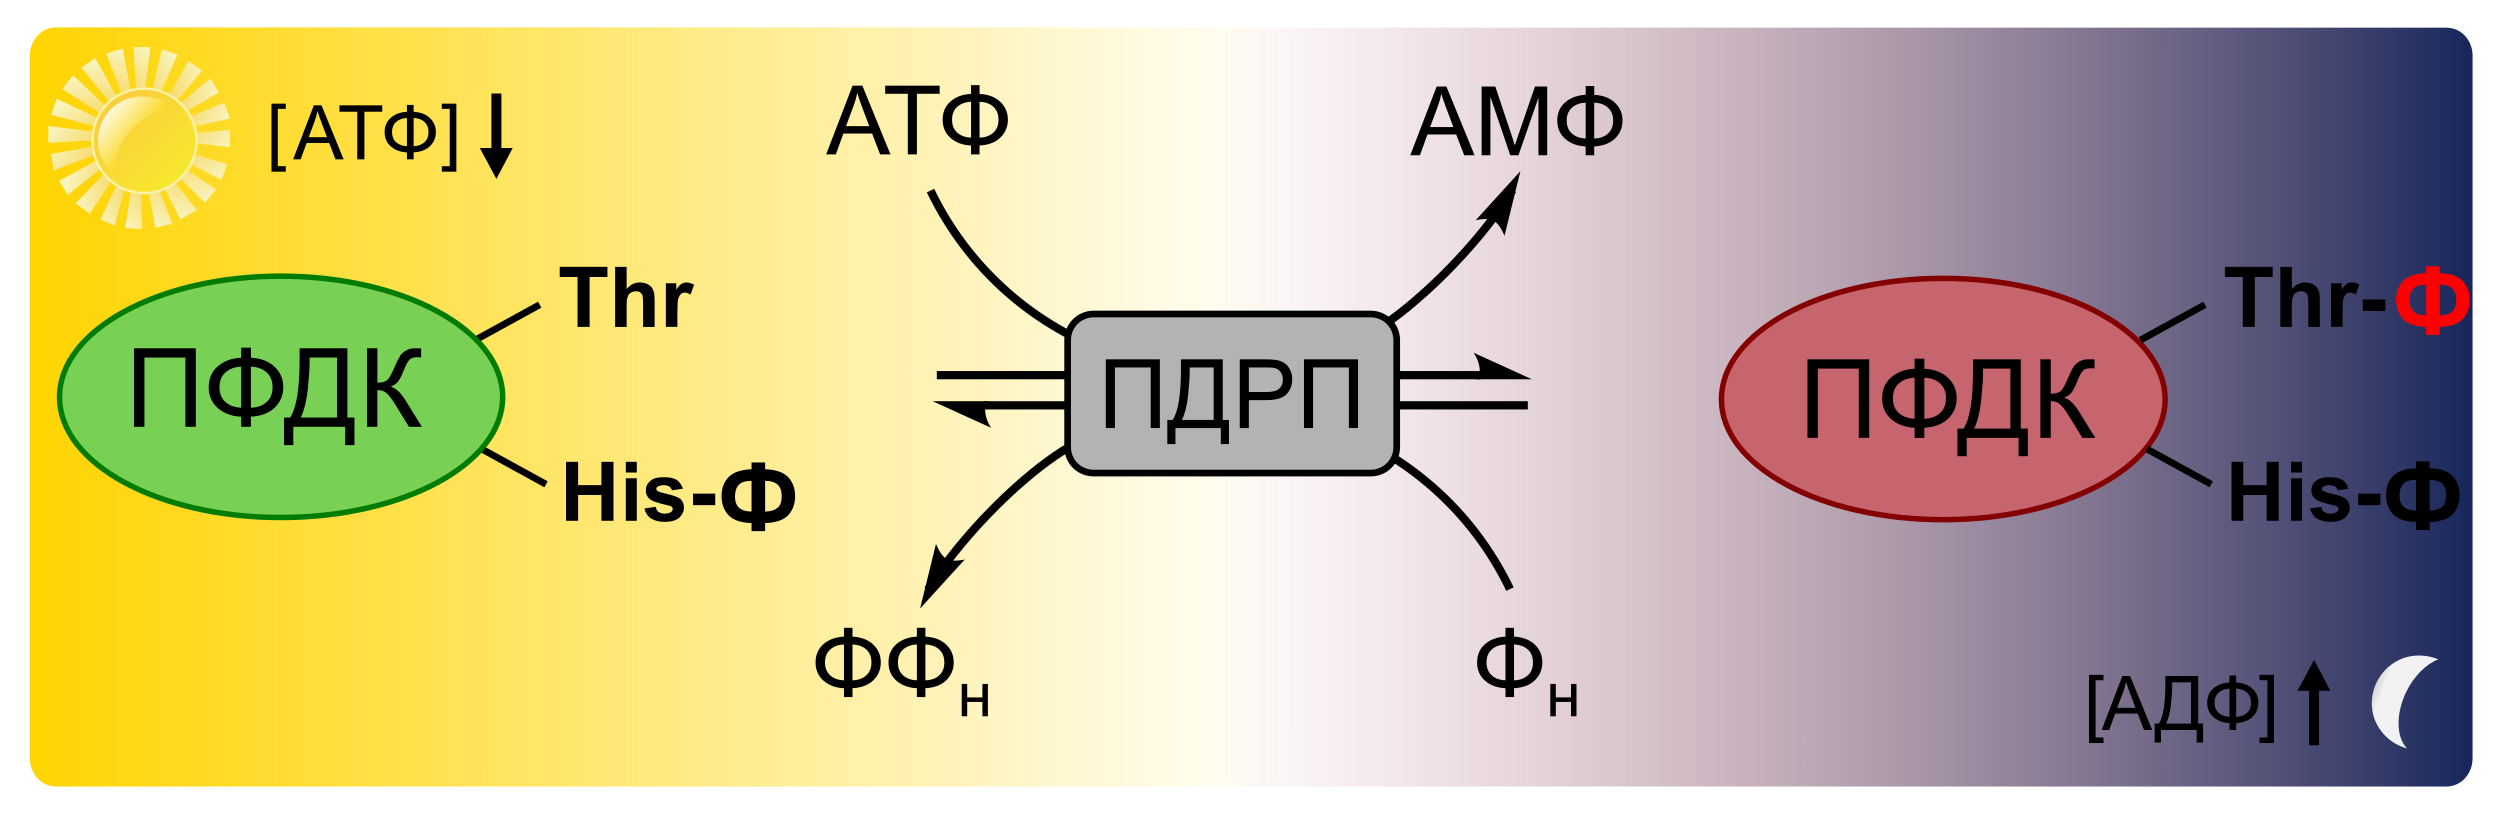 <?xml version="1.0" encoding="UTF-8" standalone="no"?>
<svg
   xmlns:dc="http://purl.org/dc/elements/1.1/"
   xmlns:cc="http://creativecommons.org/ns#"
   xmlns:rdf="http://www.w3.org/1999/02/22-rdf-syntax-ns#"
   xmlns:svg="http://www.w3.org/2000/svg"
   xmlns="http://www.w3.org/2000/svg"
   xmlns:sodipodi="http://sodipodi.sourceforge.net/DTD/sodipodi-0.dtd"
   xmlns:inkscape="http://www.inkscape.org/namespaces/inkscape"
   height="100%"
   width="100%"
   version="1.1"
   viewBox="0 0 911.6 296.8"
   id="svg2"
   inkscape:version="0.91 r13725"
   sodipodi:docname="Reversible_phosphorylation_of_PPDK_by_PDRP.svg">
  <sodipodi:namedview
     pagecolor="#ffffff"
     bordercolor="#666666"
     borderopacity="1"
     objecttolerance="10"
     gridtolerance="10"
     guidetolerance="10"
     inkscape:pageopacity="0"
     inkscape:pageshadow="2"
     inkscape:window-width="1366"
     inkscape:window-height="706"
     id="namedview386"
     showgrid="false"
     inkscape:zoom="0.8385498"
     inkscape:cx="405.86833"
     inkscape:cy="148.4"
     inkscape:window-x="-8"
     inkscape:window-y="-8"
     inkscape:window-maximized="1"
     inkscape:current-layer="svg2" />
  <defs
     id="defs4">
    <filter
       id="z"
       width="1.132"
       y="-.121"
       x="-.066"
       height="1.243"
       color-interpolation-filters="sRGB">
      <feGaussianBlur
         stdDeviation="4.456"
         id="feGaussianBlur7" />
    </filter>
    <linearGradient
       id="y"
       x1="17.38"
       gradientUnits="userSpaceOnUse"
       y1="16.88"
       gradientTransform="matrix(2.618,0,0,2.618,5.7,6.3)"
       x2="12.06"
       y2="12.49">
      <stop
         stop-color="#fbd925"
         offset="0"
         id="stop10" />
      <stop
         stop-color="#FFF"
         offset="1"
         id="stop12" />
    </linearGradient>
    <linearGradient
       id="x"
       x1="12.66"
       gradientUnits="userSpaceOnUse"
       y1="11.78"
       gradientTransform="matrix(2.617,0,0,2.617,5.7,6.1)"
       x2="22.6"
       y2="22.18">
      <stop
         stop-color="#fbcc3d"
         offset="0"
         id="stop15" />
      <stop
         stop-color="#f7e72e"
         offset="1"
         id="stop17" />
    </linearGradient>
    <linearGradient
       id="w"
       x1="-1764"
       gradientUnits="userSpaceOnUse"
       y1="-182.4"
       gradientTransform="matrix(.447 -.665 .665 .447 985.7 -1058)"
       x2="-1788"
       y2="-206.1">
      <stop
         stop-color="#f8f4bd"
         offset="0"
         id="stop20" />
      <stop
         stop-color="#f6c324"
         offset="1"
         id="stop22" />
    </linearGradient>
    <linearGradient
       id="v"
       x1="-1764"
       gradientUnits="userSpaceOnUse"
       y1="-182.4"
       gradientTransform="matrix(.247 -.763 .763 .247 642 -1273)"
       x2="-1788"
       y2="-206.1">
      <stop
         stop-color="#f8f4bd"
         offset="0"
         id="stop25" />
      <stop
         stop-color="#f6c324"
         offset="1"
         id="stop27" />
    </linearGradient>
    <linearGradient
       id="r"
       x1="376.3"
       gradientUnits="userSpaceOnUse"
       y1="-343.1"
       gradientTransform="matrix(.744 .298 -.298 .744 -309.6 211.4)"
       x2="352.6"
       y2="-366.9">
      <stop
         stop-color="#f8f4bd"
         offset="0"
         id="stop30" />
      <stop
         stop-color="#f6c324"
         offset="1"
         id="stop32" />
    </linearGradient>
    <linearGradient
       id="q"
       x1="523.3"
       gradientUnits="userSpaceOnUse"
       y1="-718.5"
       gradientTransform="matrix(.618 .511 -.511 .618 -624.2 250.2)"
       x2="499.5"
       y2="-742.3">
      <stop
         stop-color="#f8f4bd"
         offset="0"
         id="stop35" />
      <stop
         stop-color="#f6c324"
         offset="1"
         id="stop37" />
    </linearGradient>
    <linearGradient
       id="p"
       x1="548.9"
       gradientUnits="userSpaceOnUse"
       y1="-1121"
       gradientTransform="matrix(.432 .675 -.675 .432 -936.6 190.7)"
       x2="525.1"
       y2="-1145">
      <stop
         stop-color="#f8f4bd"
         offset="0"
         id="stop40" />
      <stop
         stop-color="#f6c324"
         offset="1"
         id="stop42" />
    </linearGradient>
    <linearGradient
       id="o"
       x1="449.7"
       gradientUnits="userSpaceOnUse"
       y1="-1512"
       gradientTransform="matrix(.205 .775 -.775 .205 -1214 39.2)"
       x2="425.9"
       y2="-1536">
      <stop
         stop-color="#f8f4bd"
         offset="0"
         id="stop45" />
      <stop
         stop-color="#f6c324"
         offset="1"
         id="stop47" />
    </linearGradient>
    <linearGradient
       id="n"
       x1="236.7"
       gradientUnits="userSpaceOnUse"
       y1="-1854"
       gradientTransform="matrix(-.042 .8 -.8 -.042 -1433 -191)"
       x2="212.9"
       y2="-1878">
      <stop
         stop-color="#f8f4bd"
         offset="0"
         id="stop50" />
      <stop
         stop-color="#f6c324"
         offset="1"
         id="stop52" />
    </linearGradient>
    <linearGradient
       id="m"
       x1="-71.68"
       gradientUnits="userSpaceOnUse"
       y1="-2115"
       gradientTransform="matrix(-.285 .749 -.749 -.285 -1572 -476.6)"
       x2="-95.43"
       y2="-2139">
      <stop
         stop-color="#f8f4bd"
         offset="0"
         id="stop55" />
      <stop
         stop-color="#f6c324"
         offset="1"
         id="stop57" />
    </linearGradient>
    <linearGradient
       id="l"
       x1="-444.1"
       gradientUnits="userSpaceOnUse"
       y1="-2269"
       gradientTransform="matrix(-.5 .626 -.626 -.5 -1615 -790.9)"
       x2="-467.9"
       y2="-2292">
      <stop
         stop-color="#f8f4bd"
         offset="0"
         id="stop60" />
      <stop
         stop-color="#f6c324"
         offset="1"
         id="stop62" />
    </linearGradient>
    <linearGradient
       id="k"
       x1="-846.7"
       gradientUnits="userSpaceOnUse"
       y1="-2301"
       gradientTransform="matrix(-.668 .444 -.444 -.668 -1561 -1102)"
       x2="-870.5"
       y2="-2325">
      <stop
         stop-color="#f8f4bd"
         offset="0"
         id="stop65" />
      <stop
         stop-color="#f6c324"
         offset="1"
         id="stop67" />
    </linearGradient>
    <linearGradient
       id="j"
       x1="-1240"
       gradientUnits="userSpaceOnUse"
       y1="-2209"
       gradientTransform="matrix(-.771 .218 -.218 -.771 -1416 -1384)"
       x2="-1264"
       y2="-2233">
      <stop
         stop-color="#f8f4bd"
         offset="0"
         id="stop70" />
      <stop
         stop-color="#f6c324"
         offset="1"
         id="stop72" />
    </linearGradient>
    <linearGradient
       id="i"
       x1="-1585"
       gradientUnits="userSpaceOnUse"
       y1="-2002"
       gradientTransform="matrix(-.801 -.028 .028 -.801 -1189 -1606)"
       x2="-1609"
       y2="-2025">
      <stop
         stop-color="#f8f4bd"
         offset="0"
         id="stop75" />
      <stop
         stop-color="#f6c324"
         offset="1"
         id="stop77" />
    </linearGradient>
    <linearGradient
       id="h"
       x1="-1851"
       gradientUnits="userSpaceOnUse"
       y1="-1698"
       gradientTransform="matrix(-.754 -.272 .272 -.754 -905.6 -1748)"
       x2="-1875"
       y2="-1722">
      <stop
         stop-color="#f8f4bd"
         offset="0"
         id="stop80" />
      <stop
         stop-color="#f6c324"
         offset="1"
         id="stop82" />
    </linearGradient>
    <linearGradient
       id="g"
       x1="-2011"
       gradientUnits="userSpaceOnUse"
       y1="-1328"
       gradientTransform="matrix(-.635 -.489 .489 -.635 -592.2 -1799)"
       x2="-2035"
       y2="-1352">
      <stop
         stop-color="#f8f4bd"
         offset="0"
         id="stop85" />
      <stop
         stop-color="#f6c324"
         offset="1"
         id="stop87" />
    </linearGradient>
    <linearGradient
       id="f"
       x1="-2051"
       gradientUnits="userSpaceOnUse"
       y1="-926.8"
       gradientTransform="matrix(-.455 -.66 .66 -.455 -278.9 -1751)"
       x2="-2075"
       y2="-950.5">
      <stop
         stop-color="#f8f4bd"
         offset="0"
         id="stop90" />
      <stop
         stop-color="#f6c324"
         offset="1"
         id="stop92" />
    </linearGradient>
    <linearGradient
       id="e"
       x1="-1966"
       gradientUnits="userSpaceOnUse"
       y1="-531.8"
       gradientTransform="matrix(-.232 -.767 .767 -.232 4.7 -1608)"
       x2="-1990"
       y2="-555.5">
      <stop
         stop-color="#f8f4bd"
         offset="0"
         id="stop95" />
      <stop
         stop-color="#f6c324"
         offset="1"
         id="stop97" />
    </linearGradient>
    <linearGradient
       id="d"
       x1="-1764"
       gradientUnits="userSpaceOnUse"
       y1="-182.4"
       gradientTransform="matrix(.014 -.801 .801 .014 230.8 -1386)"
       x2="-1788"
       y2="-206.1">
      <stop
         stop-color="#f8f4bd"
         offset="0"
         id="stop100" />
      <stop
         stop-color="#f6c324"
         offset="1"
         id="stop102" />
    </linearGradient>
    <linearGradient
       id="c"
       x1="-697.6"
       gradientUnits="userSpaceOnUse"
       y1="301.9"
       gradientTransform="matrix(.652 -.467 .467 .652 391.8 -480.4)"
       x2="-721.4"
       y2="278.2">
      <stop
         stop-color="#f8f4bd"
         offset="0"
         id="stop105" />
      <stop
         stop-color="#f6c324"
         offset="1"
         id="stop107" />
    </linearGradient>
    <linearGradient
       id="b"
       x1="-301.9"
       gradientUnits="userSpaceOnUse"
       y1="224"
       gradientTransform="matrix(.763 -.245 .245 .763 254.8 -194.5)"
       x2="-325.7"
       y2="200.3">
      <stop
         stop-color="#f8f4bd"
         offset="0"
         id="stop110" />
      <stop
         stop-color="#f6c324"
         offset="1"
         id="stop112" />
    </linearGradient>
    <linearGradient
       id="a"
       x1="51.04"
       gradientUnits="userSpaceOnUse"
       y1="28.24"
       gradientTransform="matrix(.801 0 0 .801 36.73 36.3)"
       x2="27.28"
       y2="4.487">
      <stop
         stop-color="#f8f4bd"
         offset="0"
         id="stop115" />
      <stop
         stop-color="#f6c324"
         offset="1"
         id="stop117" />
    </linearGradient>
    <linearGradient
       id="u"
       x1="16.85"
       gradientUnits="userSpaceOnUse"
       y1="18.08"
       gradientTransform="matrix(2.633 -.944 .944 2.633 819.2 227.8)"
       x2="5.579"
       y2="8.466">
      <stop
         stop-color="#f2f2f2"
         offset=".33"
         id="stop120" />
      <stop
         offset="1"
         id="stop122" />
    </linearGradient>
    <linearGradient
       id="t"
       x1="7.272"
       gradientUnits="userSpaceOnUse"
       y1="128.3"
       gradientTransform="matrix(1 0 0 1.083 3.6 -.5)"
       x2="468.3"
       y2="128.3">
      <stop
         stop-color="#ffd400"
         offset="0"
         id="stop125" />
      <stop
         stop-color="#ffd400"
         stop-opacity="0"
         offset="1"
         id="stop127" />
    </linearGradient>
    <linearGradient
       id="s"
       x1="7.272"
       gradientUnits="userSpaceOnUse"
       y1="128.3"
       gradientTransform="matrix(-1,0,0,-1.083,908.8,277.4)"
       x2="468.3"
       y2="128.3">
      <stop
         stop-color="#17275b"
         offset="0"
         id="stop130" />
      <stop
         stop-color="#c6656e"
         stop-opacity="0"
         offset="1"
         id="stop132" />
    </linearGradient>
  </defs>
  <path
     d="m892.1 286.8h-442c-5.3 0-9.5-24.6-9.5-30.3v-236.2c0-5.7 4.2-10.2 9.5-10.2h442c5.3 0 9.5 4.5 9.5 10.2v256.2c0 5.7-4.2 10.3-9.5 10.3z"
     fill="url(#s)"
     id="path134" />
  <path
     d="m20.4 10h442c5.3 0 9.5 4.6 9.5 10.3v236.2c0 5.7-4.2 30.3-9.5 30.3h-442c-5.3 0-9.5-4.6-9.5-10.3v-256.2c0-5.7 4.2-10.3 9.5-10.3z"
     id="path136"
     fill="url(#t)" />
  <path
     d="m540.1 136.8h-198.5"
     stroke="#000"
     stroke-width="3"
     fill="none"
     id="path138" />
  <path
     d="m358.6 147.8h198.5"
     stroke="#000"
     stroke-width="3"
     fill="none"
     id="path142" />
  <path
     d="m340.1 146.3 21.3 9.7s-2.2-3.1-2.2-6.7c0-3.4 2.2-3 2.2-3h-21.3"
     id="path144" />
  <path
     d="m338.4 215c7.7-12.6 21.3-28.3 35.4-40.3 7.2-6.2 14.6-11.3 21.3-14.6 58-27.8 127.6-3.3 155.5 54.7"
     stroke="#000"
     stroke-width="3"
     fill="none"
     id="path146" />
  <g
     id="g148">
    <g
       id="g150">
      <path
         d="m335.5 221.9 16.3-17.9s-4.3 1.1-6.7-0.2c-2.3-1.4-3.8-5.5-3.8-5.5l-5.8 23.6"
         id="path152" />
      <path
         d="m813.7 189.9v-21.5h4.3v8.5h8.5v-8.5h4.4v21.5h-4.4v-9.4h-8.5v9.4z"
         id="path154" />
      <path
         d="m835.4 172.3v-3.9h4v3.9zm0 17.6v-15.5h4v15.5z"
         id="path156" />
      <path
         d="m842.2 185.4 4.3-0.6c0.1 0.9 0.5 1.5 1 1.9 0.6 0.3 1.2 0.6 2.2 0.6 1.1 0 1.9-0.3 2.4-0.6 0.4-0.3 0.6-0.7 0.6-1 0-0.4-0.1-0.7-0.4-0.9-0.1-0.1-0.6-0.4-1.3-0.5-3.3-0.8-5.4-1.4-6.3-2-1.2-0.9-1.9-2-1.9-3.5 0-1.4 0.5-2.5 1.7-3.4 1-1 2.7-1.4 5-1.4 2.1 0 3.6 0.4 4.7 1 1 0.8 1.8 1.8 2.1 3.2l-3.8 0.6c-0.3-0.5-0.5-1-1-1.4-0.5-0.2-1.2-0.5-2-0.5-1.2 0-1.9 0.3-2.3 0.5-0.4 0.3-0.5 0.5-0.5 0.9 0 0.2 0.1 0.5 0.4 0.7 0.4 0.3 1.6 0.7 3.9 1.2 2.1 0.5 3.7 1.1 4.6 1.8 0.7 0.7 1.2 1.8 1.2 3 0 1.5-0.6 2.7-1.7 3.8-1.3 1-3 1.5-5.4 1.5-2.1 0-3.7-0.5-5-1.3-1.2-0.8-2-2.1-2.4-3.6z"
         id="path158" />
      <path
         d="m859.9 184.2v-4.2h8.1v4.2z"
         id="path160" />
      <g
         inkscape:transform-center-y="-4.7701401"
         style="font-style:normal;font-variant:normal;font-weight:bold;font-stretch:normal;font-size:35px;line-height:125%;font-family:Arial;-inkscape-font-specification:'Arial Bold';text-align:center;letter-spacing:0px;word-spacing:0px;writing-mode:lr-tb;text-anchor:middle;fill:#000000;fill-opacity:1;stroke:none;stroke-width:1px;stroke-linecap:butt;stroke-linejoin:miter;stroke-opacity:1"
         id="text4600-3">
        <path
           d="m 885.944,190.37 0,2.922 -4.956,0 0,-2.922 q -5.999,-0.222 -8.477,-2.957 -2.461,-2.751 -2.461,-6.87 0,-4.341 2.581,-6.956 2.581,-2.632 8.357,-2.854 l 0,-2.478 4.956,0 0,2.478 q 5.964,0.222 8.442,2.939 2.495,2.717 2.495,6.887 0,4.136 -2.478,6.87 -2.478,2.717 -8.459,2.939 z m 0,-4.221 q 1.982,0 3.401,-0.666 1.436,-0.667 2.034,-1.794 0.598,-1.128 0.598,-3.298 0,-5.435 -6.033,-5.435 l 0,11.194 z m -4.956,0 0,-11.194 q -3.196,0 -4.614,1.436 -1.418,1.418 -1.418,4.307 0,5.452 6.033,5.452 z"
           style=""
           id="path4463" />
      </g>
      <g
         inkscape:transform-center-y="-4.7701401"
         style="font-style:normal;font-variant:normal;font-weight:bold;font-stretch:normal;font-size:35px;line-height:125%;font-family:Arial;-inkscape-font-specification:'Arial Bold';text-align:center;letter-spacing:0px;word-spacing:0px;writing-mode:lr-tb;text-anchor:middle;fill:#ff0000;fill-opacity:1;stroke:none;stroke-width:1px;stroke-linecap:butt;stroke-linejoin:miter;stroke-opacity:1"
         id="text4600-3-3">
        <path
           d="m 889.613,119.219 0,2.922 -4.956,0 0,-2.922 q -5.999,-0.222 -8.477,-2.957 -2.461,-2.751 -2.461,-6.87 0,-4.341 2.581,-6.956 2.581,-2.632 8.357,-2.854 l 0,-2.478 4.956,0 0,2.478 q 5.964,0.222 8.442,2.939 2.495,2.717 2.495,6.887 0,4.136 -2.478,6.87 -2.478,2.717 -8.459,2.939 z m 0,-4.221 q 1.982,0 3.401,-0.666 1.436,-0.666 2.034,-1.794 0.598,-1.128 0.598,-3.298 0,-5.435 -6.033,-5.435 l 0,11.194 z m -4.956,0 0,-11.194 q -3.196,0 -4.614,1.436 -1.418,1.418 -1.418,4.307 0,5.452 6.033,5.452 z"
           style=""
           id="path4466" />
      </g>
    </g>
    <path
       d="m817.8 119.2v-18.2h-6.5v-3.7h17.4v3.7h-6.5v18.2z"
       id="path166" />
    <path
       d="m835.7 97.3v8.1c1.3-1.6 2.9-2.4 4.8-2.4 1 0 1.9 0.2 2.6 0.5 0.8 0.4 1.4 0.8 1.8 1.4s0.6 1.2 0.8 1.8c0.1 0.7 0.2 1.8 0.2 3.2v9.3h-4.2v-8.4c0-1.6-0.1-2.7-0.2-3.1-0.2-0.5-0.5-0.8-0.9-1.1s-0.9-0.4-1.5-0.4c-0.7 0-1.3 0.2-1.8 0.5-0.6 0.3-1 0.8-1.2 1.5-0.3 0.7-0.4 1.7-0.4 3.1v7.9h-4.2v-21.9z"
       id="path168" />
    <path
       d="m854.2 119.2h-4.2v-15.9h3.9v2.3c0.7-1.1 1.3-1.8 1.8-2.1s1.1-0.5 1.8-0.5c0.9 0 1.9 0.3 2.8 0.8l-1.3 3.6c-0.7-0.4-1.4-0.7-2-0.7s-1.1 0.2-1.5 0.5c-0.4 0.4-0.7 0.9-1 1.8-0.2 0.8-0.3 2.6-0.3 5.3z"
       id="path170" />
    <path
       d="m861.6 113.4v-4.2h8.2v4.2z"
       id="path172" />
  </g>
  <g
     stroke="#000"
     fill="none"
     id="g226">
    <path
       d="m175.6 163.7 23.5 12.9"
       stroke-width="2.5"
       id="path228" />
    <path
       d="m196.8 111.1-23.5 12.9"
       stroke-width="2.5"
       id="path230" />
    <path
       d="m551.5 69.3c-7.7 12.6-21.3 28.3-35.4 40.3-7.1 6.2-14.5 11.3-21.3 14.6-58 27.8-127.6 3.3-155.5-54.7"
       stroke-width="3"
       id="path232" />
  </g>
  <path
     d="m398.8 114.5h101c5.3 0 9.5 4.3 9.5 9.5v39c0 5.3-4.2 9.5-9.5 9.5h-101c-5.3 0-9.5-4.2-9.5-9.5v-39c0-5.2 4.2-9.5 9.5-9.5z"
     stroke="#000"
     stroke-width="2.431"
     fill="#b3b3b3"
     id="path260" />
  <g
     id="g368">
    <path
       d="m843.81 240.63 5.94 11.26h-5.94-6.05l6.05-11.26"
       id="path370" />
    <path
       d="m99 62.6v-24.8h5.2v1.9h-2.9v20.9h2.9v2z"
       id="path372" />
    <path
       d="m166.4 62.6h-5.3v-2h2.9v-20.9h-2.9v-1.9h5.3z"
       id="path380" />
  </g>
  <g
     style="font-style:normal;font-variant:normal;font-weight:normal;font-stretch:normal;font-size:35px;line-height:125%;font-family:Arial;-inkscape-font-specification:'Arial, Normal';text-align:center;letter-spacing:0px;word-spacing:0px;writing-mode:lr-tb;text-anchor:middle;fill:#000000;fill-opacity:1;stroke:none;stroke-width:1px;stroke-linecap:butt;stroke-linejoin:miter;stroke-opacity:1"
     id="text4538">
    <path
       d="m 403.229,131.028 19.705,0 0,25.054 -3.333,0 0,-22.097 -13.057,0 0,22.097 -3.315,0 0,-25.054 z"
       style=""
       id="path4478" />
    <path
       d="m 430.624,131.028 15.244,0 0,22.097 2.256,0 0,8.801 -2.957,0 0,-5.845 -16.56,0 0,5.845 -2.957,0 0,-8.801 1.948,0 q 3.025,-4.563 3.025,-18.44 l 0,-3.657 z m 11.929,2.957 -8.733,0 0,1.282 q 0,3.196 -0.581,8.75 -0.564,5.537 -2.239,9.109 l 11.553,0 0,-19.141 z"
       style=""
       id="path4480" />
    <path
       d="m 452.072,156.081 0,-25.054 9.451,0 q 2.495,0 3.811,0.239 1.846,0.308 3.093,1.179 1.248,0.855 2,2.41 0.769,1.555 0.769,3.418 0,3.196 -2.034,5.417 -2.034,2.205 -7.349,2.205 l -6.426,0 0,10.186 -3.315,0 z m 3.315,-13.142 6.477,0 q 3.213,0 4.563,-1.196 1.35,-1.196 1.35,-3.367 0,-1.572 -0.803,-2.683 -0.786,-1.128 -2.085,-1.487 -0.837,-0.222 -3.093,-0.222 l -6.409,0 0,8.955 z"
       style=""
       id="path4482" />
    <path
       d="m 475.485,131.028 19.705,0 0,25.054 -3.333,0 0,-22.097 -13.057,0 0,22.097 -3.315,0 0,-25.054 z"
       style=""
       id="path4484" />
  </g>
  <g
     style="font-style:normal;font-variant:normal;font-weight:normal;font-stretch:normal;font-size:35px;line-height:125%;font-family:Arial;-inkscape-font-specification:'Arial, Normal';text-align:center;letter-spacing:0px;word-spacing:0px;writing-mode:lr-tb;text-anchor:middle;fill:#000000;fill-opacity:1;stroke:none;stroke-width:1px;stroke-linecap:butt;stroke-linejoin:miter;stroke-opacity:1"
     id="text4542-6">
    <path
       d="m 301.255,56.291 9.622,-25.054 3.572,0 10.254,25.054 -3.777,0 -2.922,-7.588 -10.476,0 -2.751,7.588 -3.521,0 z m 7.229,-10.288 8.494,0 -2.615,-6.938 q -1.196,-3.162 -1.777,-5.195 -0.479,2.41 -1.35,4.785 l -2.751,7.349 z"
       style=""
       id="path4487" />
    <path
       d="m 331.026,56.291 0,-22.097 -8.254,0 0,-2.957 19.858,0 0,2.957 -8.289,0 0,22.097 -3.315,0 z"
       style=""
       id="path4489" />
    <path
       d="m 354.08,34.245 0,-3.213 3.11,0 0,3.213 q 4.785,0.256 7.554,2.888 2.769,2.615 2.769,6.511 0,3.811 -2.683,6.477 -2.683,2.666 -7.639,2.939 l 0,3.23 -3.11,0 0,-3.23 q -4.443,-0.171 -7.4,-2.7 -2.957,-2.546 -2.957,-6.716 0,-4.187 2.939,-6.699 2.957,-2.512 7.417,-2.7 z m 3.11,2.837 0,13.125 q 3.213,-0.154 5.059,-1.863 1.846,-1.709 1.846,-4.7 0,-2.939 -1.812,-4.648 -1.812,-1.726 -5.093,-1.914 z m -3.11,0.017 q -3.093,0.137 -5.007,1.829 -1.914,1.692 -1.914,4.717 0,2.991 1.88,4.7 1.897,1.709 5.042,1.846 l 0,-13.091 z"
       style=""
       id="path4491" />
  </g>
  <g
     id="g4402">
    <path
       id="path178"
       fill="#78d155"
       stroke-width="2"
       stroke="#007c00"
       filter="url(#z)"
       d="m183.3 144.8c0 24.4-36.2 43.9-81 43.9-44.42 0-80.6-19.5-80.6-43.9s36.18-44.1 80.6-44.1c44.8 0 81 19.7 81 44.1z" />
    <g
       id="g196">
      <g
         id="g206">
        <path
           id="path208"
           d="m206.4 189.9v-21.5h4.4v8.5h8.5v-8.5h4.4v21.5h-4.4v-9.4h-8.5v9.4z" />
        <path
           id="path210"
           d="m228.2 172.3v-3.9h4v3.9zm0 17.6v-15.5h4v15.5z" />
        <path
           id="path212"
           d="m235 185.4 4.1-0.6c0.2 0.9 0.5 1.5 1 1.9 0.7 0.3 1.4 0.6 2.2 0.6 1.2 0 1.9-0.3 2.4-0.6 0.4-0.3 0.6-0.7 0.6-1 0-0.4-0.1-0.7-0.3-0.9-0.2-0.1-0.7-0.4-1.4-0.5-3.3-0.8-5.3-1.4-6.3-2-1.2-0.9-1.8-2-1.8-3.5 0-1.4 0.5-2.5 1.6-3.4 1-1 2.7-1.4 5-1.4 2.2 0 3.7 0.4 4.7 1 1 0.8 1.8 1.8 2.2 3.2l-3.9 0.6c-0.3-0.5-0.5-1-1-1.4-0.5-0.2-1.1-0.5-2-0.5-1.1 0-1.8 0.3-2.3 0.5-0.3 0.3-0.5 0.5-0.5 0.9 0 0.2 0.2 0.5 0.4 0.7 0.4 0.3 1.6 0.7 3.9 1.2 2.1 0.5 3.7 1.1 4.6 1.8 0.7 0.7 1.2 1.8 1.2 3 0 1.5-0.6 2.7-1.7 3.8-1.3 1-3 1.5-5.4 1.5-2.1 0-3.7-0.5-5-1.3-1.2-0.8-2-2.1-2.3-3.6z" />
        <path
           id="path214"
           d="m252.7 184.2v-4.2h8.1v4.2z" />
      </g>
      <path
         id="path220"
         d="m210.6 119.2v-18.2h-6.5v-3.7h17.4v3.7h-6.5v18.2z" />
      <path
         id="path222"
         d="m228.5 97.3v8.1c1.3-1.6 2.9-2.4 4.8-2.4 1 0 1.8 0.2 2.6 0.5 0.8 0.4 1.4 0.8 1.8 1.4s0.6 1.2 0.8 1.8c0.1 0.7 0.2 1.8 0.2 3.2v9.3h-4.2v-8.4c0-1.6-0.1-2.7-0.2-3.1-0.2-0.5-0.5-0.8-0.9-1.1s-0.9-0.4-1.5-0.4c-0.7 0-1.3 0.2-1.8 0.5-0.6 0.3-1 0.8-1.2 1.5-0.3 0.7-0.4 1.7-0.4 3.1v7.9h-4.2v-21.9z" />
      <path
         id="path224"
         d="m247 119.2h-4.2v-15.9h3.8v2.3c0.7-1.1 1.4-1.8 1.9-2.1s1.1-0.5 1.8-0.5c0.8 0 1.8 0.3 2.8 0.8l-1.3 3.6c-0.7-0.4-1.4-0.7-2-0.7-0.7 0-1.2 0.2-1.5 0.5-0.4 0.4-0.7 0.9-1 1.8-0.2 0.8-0.3 2.6-0.3 5.3z" />
    </g>
    <path
       id="path274"
       fill="url(#a)"
       d="m83.73 47.4v6.1l-33-3.2 33-2.9z" />
    <path
       id="path276"
       fill="url(#b)"
       d="m81.73 37.5 2 5.7-33 7.1 31-12.8z" />
    <path
       id="path278"
       fill="url(#c)"
       d="m76.73 28.7 3 5-29 16.6 26-21.6z" />
    <path
       id="path280"
       fill="url(#d)"
       d="m48.73 17.2 6 0.1-4 33-2-33.1z" />
    <path
       id="path282"
       fill="url(#e)"
       d="m38.73 19.5 6-1.7 6 32.5-12-30.8z" />
    <path
       id="path284"
       fill="url(#f)"
       d="m29.73 24.7 5-3.4 16 29-21-25.6z" />
    <path
       id="path286"
       fill="url(#g)"
       d="m22.7 32.4 4-4.8l24.03 22.7-28.03-17.9z" />
    <path
       id="path288"
       fill="url(#h)"
       d="m18.7 41.8 2-5.7 30.03 14.2-32.03-8.5z" />
    <path
       id="path290"
       fill="url(#i)"
       d="m17.7 52v-6l33.03 4.3-33.03 1.7z" />
    <path
       id="path292"
       fill="url(#j)"
       d="m19.7 62-1-5.8 32.03-5.9-31.03 11.7z" />
    <path
       id="path294"
       fill="url(#k)"
       d="m24.7 71-3-5.1 29.03-15.6-26.03 20.7z" />
    <path
       id="path296"
       fill="url(#l)"
       d="m32.73 77.9-5-3.8 23-23.8-18 27.6z" />
    <path
       id="path298"
       fill="url(#m)"
       d="m41.73 82.2-5-2.2 14-29.7-9 31.9z" />
    <path
       id="path300"
       fill="url(#n)"
       d="m51.73 83.4-6-0.3 5-32.8 1 33.1z" />
    <path
       id="path302"
       fill="url(#o)"
       d="m62.73 81.5-6 1.5-6-32.7 12 31.2z" />
    <path
       id="path304"
       fill="url(#p)"
       d="m71.73 76.6-6 3.2-15-29.5 21 26.3z" />
    <path
       id="path306"
       fill="url(#q)"
       d="m78.73 69.1-4 4.7-24-23.5 28 18.8z" />
    <path
       id="path308"
       fill="url(#r)"
       d="m82.73 59.9-2 5.6-30-15.2 32 9.6z" />
    <path
       id="path310"
       fill="url(#a)"
       d="m83.73 47.4v6.1l-33-3.2 33-2.9z" />
    <path
       id="path312"
       fill="url(#b)"
       d="m81.73 37.5 2 5.7-33 7.1 31-12.8z" />
    <path
       id="path314"
       fill="url(#c)"
       d="m76.73 28.7 3 5-29 16.6 26-21.6z" />
    <path
       id="path316"
       fill="url(#d)"
       d="m48.73 17.2 6 0.1-4 33-2-33.1z" />
    <path
       id="path318"
       fill="url(#e)"
       d="m38.73 19.5 6-1.7 6 32.5-12-30.8z" />
    <path
       id="path320"
       fill="url(#f)"
       d="m29.73 24.7 5-3.4 16 29-21-25.6z" />
    <path
       id="path322"
       fill="url(#g)"
       d="m22.7 32.4 4-4.8l24.03 22.7-28.03-17.9z" />
    <path
       id="path324"
       fill="url(#h)"
       d="m18.7 41.8 2-5.7 30.03 14.2-32.03-8.5z" />
    <path
       id="path326"
       fill="url(#i)"
       d="m17.7 52v-6l33.03 4.3-33.03 1.7z" />
    <path
       id="path328"
       fill="url(#j)"
       d="m19.7 62-1-5.8 32.03-5.9-31.03 11.7z" />
    <path
       id="path330"
       fill="url(#k)"
       d="m24.7 71-3-5.1 29.03-15.6-26.03 20.7z" />
    <path
       id="path332"
       fill="url(#l)"
       d="m32.73 77.9-5-3.8 23-23.8-18 27.6z" />
    <path
       id="path334"
       fill="url(#m)"
       d="m41.73 82.2-5-2.2 14-29.7-9 31.9z" />
    <path
       id="path336"
       fill="url(#n)"
       d="m51.73 83.4-6-0.3 5-32.8 1 33.1z" />
    <path
       id="path338"
       fill="url(#o)"
       d="m62.73 81.5-6 1.5-6-32.7 12 31.2z" />
    <path
       id="path340"
       fill="url(#p)"
       d="m71.73 76.6-6 3.2-15-29.5 21 26.3z" />
    <path
       id="path342"
       fill="url(#q)"
       d="m78.73 69.1-4 4.7-24-23.5 28 18.8z" />
    <path
       id="path344"
       fill="url(#r)"
       d="m82.73 59.9-2 5.6-30-15.2 32 9.6z" />
    <path
       id="path346"
       fill="url(#v)"
       d="m59.03 18 5.71 1.9-13.42 30.4 7.71-32.3z" />
    <path
       id="path348"
       fill="url(#w)"
       d="m68.73 22.2 4.9 3.6-21.25 25.4 16.35-29z" />
    <path
       id="path350"
       fill="url(#x)"
       d="m71.73 51.3c0 10.5-9 19.1-19 19.1-11 0-19-8.6-19-19.1s8-19 19-19c10 0 19 8.5 19 19z"
       stroke-width=".907"
       stroke="#f9f2a8" />
    <path
       id="path352"
       fill="url(#y)"
       d="m48.73 46.4c5-4.4 10-6.8 15-6.9-3-2.7-7-4.3-12-4.3-9 0-16 7.2-16 16.1 0 5.5 3 10.4 7 13.3-2-4.8 0-12.2 6-18.2z" />
    <path
       id="path382"
       fill="none"
       stroke-width="3.633"
       stroke="#000"
       d="m181.01 55.887v-21.782" />
    <path
       id="path384"
       d="m181.01 65.233 5.94-11.259h-5.94-6.05l6.05 11.259" />
    <g
       style="font-style:normal;font-variant:normal;font-weight:normal;font-stretch:normal;font-size:40px;line-height:125%;font-family:Arial;-inkscape-font-specification:'Arial, Normal';text-align:center;letter-spacing:0px;word-spacing:0px;writing-mode:lr-tb;text-anchor:middle;fill:#000000;fill-opacity:1;stroke:none;stroke-width:1px;stroke-linecap:butt;stroke-linejoin:miter;stroke-opacity:1"
       id="text4516-1">
      <path
         d="m 48.878,127.001 22.52,0 0,28.633 -3.809,0 0,-25.254 -14.922,0 0,25.254 -3.789,0 0,-28.633 z"
         style=""
         id="path4508" />
      <path
         d="m 87.94,130.439 0,-3.672 3.555,0 0,3.672 q 5.469,0.293 8.633,3.301 3.164,2.988 3.164,7.441 0,4.355 -3.066,7.402 -3.066,3.047 -8.73,3.359 l 0,3.691 -3.555,0 0,-3.691 q -5.078,-0.195 -8.457,-3.086 -3.379,-2.91 -3.379,-7.676 0,-4.785 3.359,-7.656 3.379,-2.871 8.477,-3.086 z m 3.555,3.242 0,15 q 3.672,-0.176 5.781,-2.129 2.109,-1.953 2.109,-5.371 0,-3.359 -2.07,-5.312 -2.07,-1.973 -5.82,-2.188 z m -3.555,0.019 q -3.535,0.156 -5.723,2.09 -2.188,1.934 -2.188,5.391 0,3.418 2.148,5.371 2.168,1.953 5.762,2.109 l 0,-14.961 z"
         style=""
         id="path4510" />
      <path
         d="m 109.249,127.001 17.422,0 0,25.254 2.578,0 0,10.059 -3.379,0 0,-6.68 -18.926,0 0,6.68 -3.379,0 0,-10.059 2.227,0 q 3.457,-5.215 3.457,-21.074 l 0,-4.18 z m 13.633,3.379 -9.98,0 0,1.465 q 0,3.652 -0.664,10 -0.645,6.328 -2.559,10.41 l 13.203,0 0,-21.875 z"
         style=""
         id="path4512" />
      <path
         d="m 133.819,127.001 3.789,0 0,12.539 q 2.598,0 3.652,-0.996 1.055,-1.016 2.695,-4.844 1.191,-2.812 1.953,-3.965 0.781,-1.172 2.207,-1.953 1.426,-0.801 3.145,-0.801 2.188,0 2.305,0.039 l 0,3.281 q -0.195,0 -0.762,-0.019 -0.625,-0.019 -0.762,-0.019 -1.816,0 -2.695,0.879 -0.898,0.879 -2.051,3.75 -1.445,3.633 -2.441,4.59 -0.996,0.938 -2.383,1.504 2.773,0.762 5.469,5.117 l 5.898,9.531 -4.707,0 -4.785,-7.773 q -1.973,-3.223 -3.301,-4.414 -1.328,-1.211 -3.438,-1.211 l 0,13.398 -3.789,0 0,-28.633 z"
         style=""
         id="path4514" />
    </g>
    <g
       style="font-style:normal;font-variant:normal;font-weight:normal;font-stretch:normal;font-size:27.5px;line-height:125%;font-family:Arial;-inkscape-font-specification:'Arial, Normal';text-align:center;letter-spacing:0px;word-spacing:0px;writing-mode:lr-tb;text-anchor:middle;fill:#000000;fill-opacity:1;stroke:none;stroke-width:1px;stroke-linecap:butt;stroke-linejoin:miter;stroke-opacity:1"
       id="text4542">
      <path
         d="m 106.878,58.1 7.56,-19.685 2.806,0 8.057,19.685 -2.968,0 -2.296,-5.962 -8.231,0 -2.162,5.962 -2.766,0 z m 5.68,-8.083 6.674,0 -2.054,-5.452 q -0.94,-2.484 -1.396,-4.082 -0.376,1.893 -1.061,3.76 l -2.162,5.774 z"
         style=""
         id="path4517" />
      <path
         d="m 130.269,58.1 0,-17.362 -6.486,0 0,-2.323 15.603,0 0,2.323 -6.512,0 0,17.362 -2.605,0 z"
         style=""
         id="path4519" />
      <path
         d="m 148.383,40.778 0,-2.524 2.444,0 0,2.524 q 3.76,0.201 5.935,2.269 2.175,2.054 2.175,5.116 0,2.994 -2.108,5.089 -2.108,2.095 -6.002,2.31 l 0,2.538 -2.444,0 0,-2.538 q -3.491,-0.134 -5.814,-2.122 -2.323,-2.001 -2.323,-5.277 0,-3.29 2.31,-5.264 2.323,-1.974 5.828,-2.122 z m 2.444,2.229 0,10.312 q 2.524,-0.121 3.975,-1.464 1.45,-1.343 1.45,-3.693 0,-2.31 -1.423,-3.652 -1.423,-1.356 -4.001,-1.504 z m -2.444,0.013 q -2.43,0.107 -3.934,1.437 -1.504,1.329 -1.504,3.706 0,2.35 1.477,3.693 1.49,1.343 3.961,1.45 l 0,-10.286 z"
         style=""
         id="path4521" />
    </g>
    <g
       inkscape:transform-center-y="-4.7701401"
       style="font-style:normal;font-variant:normal;font-weight:bold;font-stretch:normal;font-size:35px;line-height:125%;font-family:Arial;-inkscape-font-specification:'Arial Bold';text-align:center;letter-spacing:0px;word-spacing:0px;writing-mode:lr-tb;text-anchor:middle;fill:#000000;fill-opacity:1;stroke:none;stroke-width:1px;stroke-linecap:butt;stroke-linejoin:miter;stroke-opacity:1"
       id="text4600">
      <path
         d="m 278.997,190.742 0,2.922 -4.956,0 0,-2.922 q -5.999,-0.222 -8.477,-2.957 -2.461,-2.751 -2.461,-6.87 0,-4.341 2.581,-6.956 2.581,-2.632 8.357,-2.854 l 0,-2.478 4.956,0 0,2.478 q 5.964,0.222 8.442,2.939 2.495,2.717 2.495,6.887 0,4.136 -2.478,6.87 -2.478,2.717 -8.459,2.939 z m 0,-4.221 q 1.982,0 3.401,-0.667 1.436,-0.666 2.034,-1.794 0.598,-1.128 0.598,-3.298 0,-5.435 -6.033,-5.435 l 0,11.194 z m -4.956,0 0,-11.194 q -3.196,0 -4.614,1.436 -1.418,1.418 -1.418,4.307 0,5.452 6.033,5.452 z"
         style=""
         id="path4524" />
    </g>
  </g>
  <g
     id="g4582">
    <g
       id="text4542-6-5"
       style="font-style:normal;font-variant:normal;font-weight:normal;font-stretch:normal;font-size:35px;line-height:125%;font-family:Arial;-inkscape-font-specification:'Arial, Normal';text-align:center;letter-spacing:0px;word-spacing:0px;writing-mode:lr-tb;text-anchor:middle;fill:#000000;fill-opacity:1;stroke:none;stroke-width:1px;stroke-linecap:butt;stroke-linejoin:miter;stroke-opacity:1">
      <path
         id="path4494"
         style=""
         d="m 514.236,56.619 9.622,-25.054 3.572,0 10.254,25.054 -3.777,0 -2.922,-7.588 -10.476,0 -2.751,7.588 -3.521,0 z m 7.229,-10.288 8.494,0 -2.615,-6.938 q -1.196,-3.162 -1.777,-5.195 -0.479,2.41 -1.35,4.785 l -2.751,7.349 z" />
      <path
         id="path4496"
         style=""
         d="m 540.264,56.619 0,-25.054 4.99,0 5.93,17.739 q 0.82,2.478 1.196,3.708 0.427,-1.367 1.333,-4.016 l 5.999,-17.432 4.46,0 0,25.054 -3.196,0 0,-20.969 -7.28,20.969 -2.991,0 -7.246,-21.328 0,21.328 -3.196,0 z" />
      <path
         id="path4498"
         style=""
         d="m 578.203,34.573 0,-3.213 3.11,0 0,3.213 q 4.785,0.256 7.554,2.888 2.769,2.615 2.769,6.511 0,3.811 -2.683,6.477 -2.683,2.666 -7.639,2.939 l 0,3.23 -3.11,0 0,-3.23 q -4.443,-0.171 -7.4,-2.7 -2.957,-2.546 -2.957,-6.716 0,-4.187 2.939,-6.699 2.957,-2.512 7.417,-2.7 z m 3.11,2.837 0,13.125 q 3.213,-0.154 5.059,-1.863 1.846,-1.709 1.846,-4.7 0,-2.939 -1.812,-4.648 -1.812,-1.726 -5.093,-1.914 z m -3.11,0.017 q -3.093,0.137 -5.007,1.829 -1.914,1.692 -1.914,4.717 0,2.991 1.88,4.7 1.897,1.709 5.042,1.846 l 0,-13.091 z" />
    </g>
    <g
       id="text4600-3-3-6"
       style="font-style:normal;font-variant:normal;font-weight:normal;font-stretch:normal;font-size:35px;line-height:125%;font-family:Arial;-inkscape-font-specification:Arial;text-align:center;letter-spacing:0px;word-spacing:0px;writing-mode:lr-tb;text-anchor:middle;fill:#000000;fill-opacity:1;stroke:none;stroke-width:1px;stroke-linecap:butt;stroke-linejoin:miter;stroke-opacity:1"
       inkscape:transform-center-y="-4.7701401">
      <g
         id="g4558">
        <path
           style=""
           d="m558.6 138.3-21.3-9.7s2.3 3.1 2.3 6.7c0 3.4-2.3 3-2.3 3h21.3"
           id="path140" />
        <path
           style=""
           d="m789.5 145.6c0 24.4-36.2 43.9-80.9 43.9s-80.9-19.5-80.9-43.9 36.3-44.1 80.9-44.1c44.7 0 80.9 19.7 80.9 44.1z"
           stroke="#840000"
           stroke-width="2"
           fill="#c6656e"
           id="path180" />
        <path
           style=""
           d="m782.8 163.7 23.5 12.9"
           stroke="#000"
           stroke-width="2.5"
           fill="none"
           id="path192" />
        <path
           style=""
           d="m804 111.1-23.5 12.9"
           stroke="#000"
           stroke-width="2.5"
           fill="none"
           id="path194" />
        <g
           style=""
           id="g234">
          <path
             d="m554.4 62.4-16.3 17.9s4.3-1.1 6.6 0.2c2.4 1.4 3.9 5.5 3.9 5.5l5.8-23.6"
             id="path236" />
        </g>
        <path
           style=""
           d="m877.3 252.5c2.9-6 7.3-10.3 11.8-12.1-4-1.6-8.5-1.9-12.8-0.4-8.9 3.3-13.6 13.1-10.5 22.1 2.1 5.5 6.6 9.4 11.9 10.8-3.9-4-4.2-12.3-0.4-20.4z"
           fill="url(#u)"
           id="path272" />
        <g
           style=""
           id="g354">
          <path
             d="m761.75 270.94v-24.87h5.27v1.97h-2.88v20.87h2.88v2.03z"
             id="path356" />
          <path
             d="m829.17 270.94h-5.25v-2.03h2.87v-20.87h-2.87v-1.97h5.25z"
             id="path364" />
        </g>
        <path
           style=""
           d="m843.81 249.97v21.79"
           stroke="#000"
           stroke-width="3.633"
           fill="none"
           id="path366" />
        <g
           style="font-style:normal;font-variant:normal;font-weight:normal;font-stretch:normal;font-size:40px;line-height:125%;font-family:Arial;-inkscape-font-specification:'Arial, Normal';text-align:center;letter-spacing:0px;word-spacing:0px;writing-mode:lr-tb;text-anchor:middle;fill:#000000;fill-opacity:1;stroke:none;stroke-width:1px;stroke-linecap:butt;stroke-linejoin:miter;stroke-opacity:1"
           id="text4516">
          <path
             d="m 659.067,131.025 22.52,0 0,28.633 -3.809,0 0,-25.254 -14.922,0 0,25.254 -3.789,0 0,-28.633 z"
             style=""
             id="path4469" />
          <path
             d="m 698.13,134.463 0,-3.672 3.555,0 0,3.672 q 5.469,0.293 8.633,3.301 3.164,2.988 3.164,7.441 0,4.355 -3.066,7.402 -3.066,3.047 -8.73,3.359 l 0,3.691 -3.555,0 0,-3.691 q -5.078,-0.195 -8.457,-3.086 -3.379,-2.91 -3.379,-7.676 0,-4.785 3.359,-7.656 3.379,-2.871 8.477,-3.086 z m 3.555,3.242 0,15 q 3.672,-0.176 5.781,-2.129 2.109,-1.953 2.109,-5.371 0,-3.359 -2.07,-5.312 -2.07,-1.973 -5.82,-2.188 z m -3.555,0.019 q -3.535,0.156 -5.723,2.09 -2.188,1.934 -2.188,5.391 0,3.418 2.148,5.371 2.168,1.953 5.762,2.109 l 0,-14.961 z"
             style=""
             id="path4471" />
          <path
             d="m 719.438,131.025 17.422,0 0,25.254 2.578,0 0,10.059 -3.379,0 0,-6.68 -18.926,0 0,6.68 -3.379,0 0,-10.059 2.227,0 q 3.457,-5.215 3.457,-21.074 l 0,-4.18 z m 13.633,3.379 -9.98,0 0,1.465 q 0,3.652 -0.664,10 -0.645,6.328 -2.559,10.41 l 13.203,0 0,-21.875 z"
             style=""
             id="path4473" />
          <path
             d="m 744.008,131.025 3.789,0 0,12.539 q 2.598,0 3.652,-0.996 1.055,-1.016 2.695,-4.844 1.191,-2.812 1.953,-3.965 0.781,-1.172 2.207,-1.953 1.426,-0.801 3.145,-0.801 2.188,0 2.305,0.039 l 0,3.281 q -0.195,0 -0.762,-0.019 -0.625,-0.019 -0.762,-0.019 -1.816,0 -2.695,0.879 -0.898,0.879 -2.051,3.75 -1.445,3.633 -2.441,4.59 -0.996,0.938 -2.383,1.504 2.773,0.762 5.469,5.117 l 5.898,9.531 -4.707,0 -4.785,-7.773 q -1.973,-3.223 -3.301,-4.414 -1.328,-1.211 -3.438,-1.211 l 0,13.398 -3.789,0 0,-28.633 z"
             style=""
             id="path4475" />
        </g>
        <g
           style="font-style:normal;font-variant:normal;font-weight:normal;font-stretch:normal;font-size:27.5px;line-height:125%;font-family:Arial;-inkscape-font-specification:'Arial, Normal';text-align:center;letter-spacing:0px;word-spacing:0px;writing-mode:lr-tb;text-anchor:middle;fill:#000000;fill-opacity:1;stroke:none;stroke-width:1px;stroke-linecap:butt;stroke-linejoin:miter;stroke-opacity:1"
           id="text4542-1">
          <path
             d="m 766.347,266.177 7.56,-19.685 2.806,0 8.057,19.685 -2.968,0 -2.296,-5.962 -8.231,0 -2.162,5.962 -2.766,0 z m 5.68,-8.084 6.674,0 -2.054,-5.452 q -0.94,-2.484 -1.396,-4.082 -0.376,1.893 -1.061,3.76 l -2.162,5.774 z"
             style=""
             id="path4501" />
          <path
             d="m 789.577,246.492 11.978,0 0,17.362 1.772,0 0,6.915 -2.323,0 0,-4.592 -13.011,0 0,4.592 -2.323,0 0,-6.915 1.531,0 q 2.377,-3.585 2.377,-14.489 l 0,-2.874 z m 9.373,2.323 -6.862,0 0,1.007 q 0,2.511 -0.457,6.875 -0.443,4.351 -1.759,7.157 l 9.077,0 0,-15.039 z"
             style=""
             id="path4503" />
          <path
             d="m 812.955,248.855 0,-2.524 2.444,0 0,2.524 q 3.76,0.201 5.935,2.269 2.175,2.054 2.175,5.116 0,2.994 -2.108,5.089 -2.108,2.095 -6.002,2.31 l 0,2.538 -2.444,0 0,-2.538 q -3.491,-0.134 -5.814,-2.122 -2.323,-2.001 -2.323,-5.277 0,-3.29 2.31,-5.264 2.323,-1.974 5.828,-2.122 z m 2.444,2.229 0,10.312 q 2.524,-0.121 3.975,-1.464 1.45,-1.343 1.45,-3.693 0,-2.31 -1.423,-3.652 -1.423,-1.356 -4.001,-1.504 z m -2.444,0.013 q -2.43,0.107 -3.934,1.437 -1.504,1.329 -1.504,3.706 0,2.35 1.477,3.693 1.49,1.343 3.961,1.45 l 0,-10.286 z"
             style=""
             id="path4505" />
        </g>
        <path
           d="m 548.965,232.139 0,-3.213 3.11,0 0,3.213 q 4.785,0.256 7.554,2.888 2.769,2.615 2.769,6.511 0,3.811 -2.683,6.477 -2.683,2.666 -7.639,2.939 l 0,3.23 -3.11,0 0,-3.23 q -4.443,-0.171 -7.4,-2.7 -2.957,-2.546 -2.957,-6.716 0,-4.187 2.939,-6.699 2.957,-2.512 7.417,-2.7 z m 3.11,2.837 0,13.125 q 3.213,-0.154 5.059,-1.863 1.846,-1.709 1.846,-4.7 0,-2.939 -1.812,-4.648 -1.812,-1.726 -5.093,-1.914 z m -3.11,0.017 q -3.093,0.137 -5.007,1.829 -1.914,1.692 -1.914,4.717 0,2.991 1.88,4.7 1.897,1.709 5.042,1.846 l 0,-13.091 z"
           style=""
           id="path4527" />
        <path
           d="m 565.309,249.388 2,0 0,4.91 5.543,0 0,-4.91 2,0 0,11.797 -2,0 0,-5.232 -5.543,0 0,5.232 -2,0 0,-11.797 z"
           style="font-size:65%;baseline-shift:sub"
           id="path4529" />
      </g>
    </g>
  </g>
  <g
     inkscape:transform-center-y="-4.7701401"
     style="font-style:normal;font-variant:normal;font-weight:normal;font-stretch:normal;font-size:35px;line-height:125%;font-family:Arial;-inkscape-font-specification:Arial;text-align:center;letter-spacing:0px;word-spacing:0px;writing-mode:lr-tb;text-anchor:middle;fill:#000000;fill-opacity:1;stroke:none;stroke-width:1px;stroke-linecap:butt;stroke-linejoin:miter;stroke-opacity:1"
     id="text4600-3-3-6-3">
    <path
       d="m 307.743,232.139 0,-3.213 3.11,0 0,3.213 q 4.785,0.256 7.554,2.888 2.769,2.615 2.769,6.511 0,3.811 -2.683,6.477 -2.683,2.666 -7.639,2.939 l 0,3.23 -3.11,0 0,-3.23 q -4.443,-0.171 -7.4,-2.7 -2.957,-2.546 -2.957,-6.716 0,-4.187 2.939,-6.699 2.957,-2.512 7.417,-2.7 z m 3.11,2.837 0,13.125 q 3.213,-0.154 5.059,-1.863 1.846,-1.709 1.846,-4.7 0,-2.939 -1.812,-4.648 -1.812,-1.726 -5.093,-1.914 z m -3.11,0.017 q -3.093,0.137 -5.007,1.829 -1.914,1.692 -1.914,4.717 0,2.991 1.88,4.7 1.897,1.709 5.042,1.846 l 0,-13.091 z"
       style=""
       id="path4532" />
    <path
       d="m 334.334,232.139 0,-3.213 3.11,0 0,3.213 q 4.785,0.256 7.554,2.888 2.769,2.615 2.769,6.511 0,3.811 -2.683,6.477 -2.683,2.666 -7.639,2.939 l 0,3.23 -3.11,0 0,-3.23 q -4.443,-0.171 -7.4,-2.7 -2.957,-2.546 -2.957,-6.716 0,-4.187 2.939,-6.699 2.957,-2.512 7.417,-2.7 z m 3.11,2.837 0,13.125 q 3.213,-0.154 5.059,-1.863 1.846,-1.709 1.846,-4.7 0,-2.939 -1.812,-4.648 -1.812,-1.726 -5.093,-1.914 z m -3.11,0.017 q -3.093,0.137 -5.007,1.829 -1.914,1.692 -1.914,4.717 0,2.991 1.88,4.7 1.897,1.709 5.042,1.846 l 0,-13.091 z"
       style=""
       id="path4534" />
    <path
       d="m 350.679,249.388 2,0 0,4.91 5.543,0 0,-4.91 2,0 0,11.797 -2,0 0,-5.232 -5.543,0 0,5.232 -2,0 0,-11.797 z"
       style="font-size:65%;baseline-shift:sub"
       id="path4536" />
  </g>
</svg>
